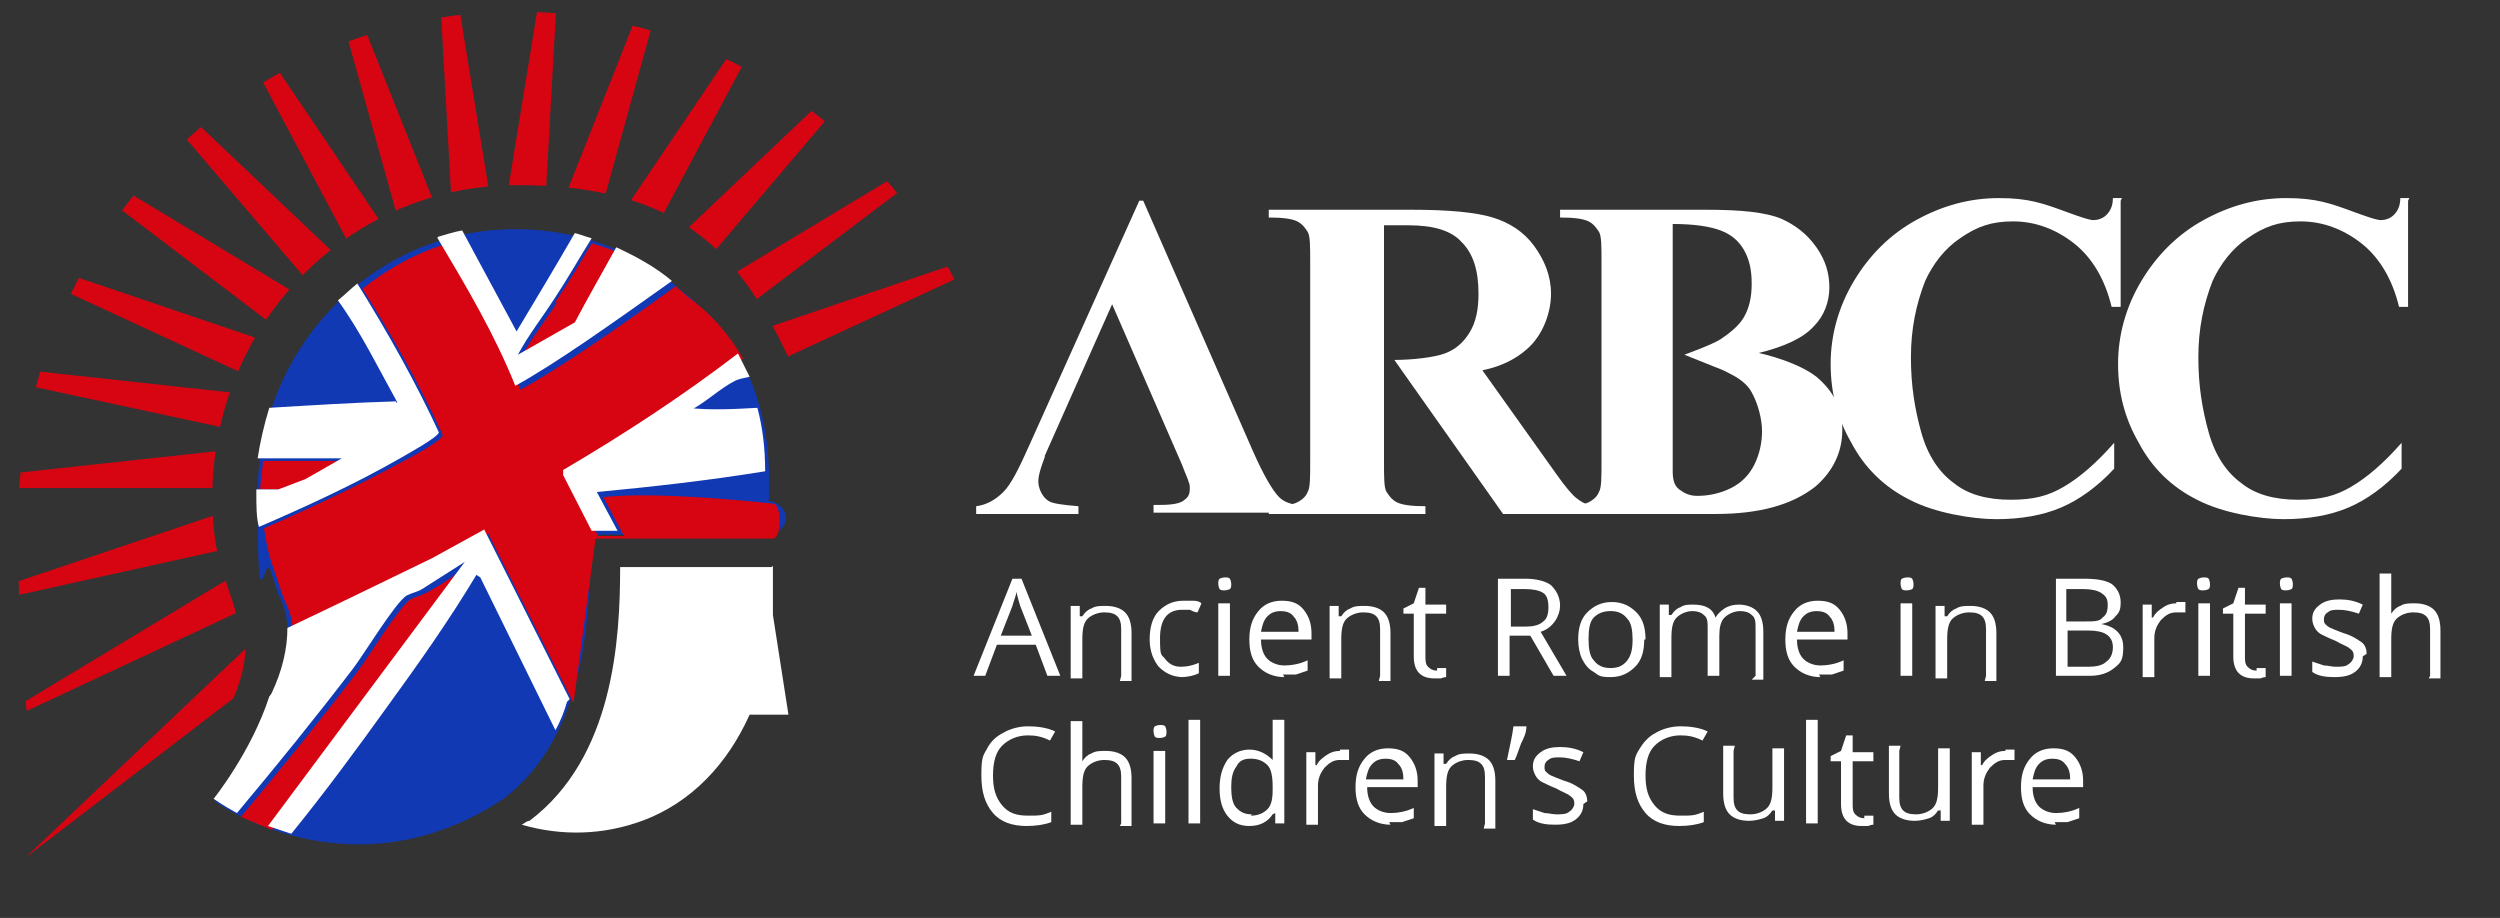 <?xml version="1.0" encoding="UTF-8"?>
<svg id="Layer_1" xmlns="http://www.w3.org/2000/svg" xmlns:xlink="http://www.w3.org/1999/xlink" version="1.1" viewBox="0 0 193.1 70.9">
  <rect x="0" y="0" width="193.1" height="70.9" fill="#333333" stroke="none"/>
  <!-- Generator: Adobe Illustrator 29.2.1, SVG Export Plug-In . SVG Version: 2.1.0 Build 116)  -->
  <defs>
    <style>
      .st0 {
        fill: none;
      }

      .st1 {
        fill: #d70412;
      }

      .st2 {
        fill: #fff;
      }

      .st3 {
        fill: #1139b4;
      }

      .st4 {
        clip-path: url(#clippath);
      }
    </style>
    <clipPath id="clippath">
      <path class="st0" d="M18.3,47.6c-.8-3-1.9-4.4-1.9-9.2,0-13.3,10.5-24.1,23.5-24.1s17.3,5.5,21.1,13.5l13-5.7C67.6,9.5,54.7.9,39.9.9,18.6.9,1.4,18.6,1.4,40.4s3,17.3,0,28.6c0,0,3.2-.3,6-2.3,5.9-4.1,13.9-14.4,10.9-19.1Z"/>
    </clipPath>
  </defs>
  <g>
    <g class="st4">
      <polygon class="st1" points="48.9 82 40.2 50.9 38.6 83.2 36.8 50.9 28.2 82.1 33.5 50.1 18.4 78.7 30.3 48.7 9.5 73.4 27.6 46.6 1.9 66.3 25.4 44 -3.9 57.7 23.8 41 -7.8 48 22.8 37.7 -9.5 37.7 22.7 34.2 -8.9 27.4 23.2 30.9 -6.2 17.3 24.5 27.7 -1.3 8.1 26.4 24.8 5.4 .2 28.9 22.5 13.7 -6.1 31.8 20.7 23.1 -10.5 35.1 19.6 33.3 -12.7 38.5 19.2 43.7 -12.7 41.9 19.6 53.8 -10.5 45.2 20.7 63.3 -6.1 48.1 22.4 71.5 .2 50.6 24.8 78.3 8.1 52.5 27.6 83.2 17.2 53.8 30.8 86 27.3 54.4 34.2 86.5 37.6 54.2 37.6 84.9 47.9 53.3 41 81 57.6 51.7 44 75.2 66.2 49.5 46.6 67.6 73.3 46.7 48.7 58.7 78.7 43.6 50.1 48.9 82"/>
    </g>
    <path class="st2" d="M59.6,43.8h-11.7c0,5.6-.5,14.7-7,19.6h0c-.2,0-.4.2-.6.3,3.1.9,6.3.8,9.3-.3,3.8-1.4,6.6-4.4,8.3-8.2h3l-1.2-7.7c0-1.2,0-2.5,0-3.8h0Z"/>
    <path class="st3" d="M59.4,38.6v-1.6c0-6.4-2.5-11.2-6.7-14.5-3.5-3.1-8-4.8-12.9-4.8-11,0-19.9,9.2-19.9,20.5s.5,4.3,1,5.9c.2.6.4,1.2.6,1.8,1.2,2.2.8,5-.4,7.8h0s-.1.2-.2.3c-1.4,4.3-4.3,7.9-4.3,7.9,0,0,10.5,7.6,22.3-.2,6.4-4.9,6.7-14.1,6.7-20.4h13.7c.7,0,1.4-.6,1.4-1.3s-.7-1.3-1.4-1.3h0Z"/>
    <g>
      <path class="st1" d="M43,23.4c-.9,1.4-2,2.8-2.8,4.3l4.4-2.5c1-1.9,2.1-3.8,3.1-5.7-.6-.3-1.3-.5-2-.7-.9,1.5-1.8,3.1-2.8,4.5h0Z"/>
      <path class="st1" d="M46,41.6h13.7c.7,0,.7-2.7,0-2.7,0,0-8.8-1-13.1-.5l1.6,3h-2l-2.2-4.3v-.4c4.6-2.7,9.1-5.7,13.4-9-1.1-1.9-2.5-3.5-4.3-4.8-.3-.3-.6-.5-.9-.8-4.4,3.2-8.9,6.3-12,8-1.6-3.9-3.7-7.6-5.9-11.2-2.3.7-4.4,1.9-6.3,3.4,2.3,3.6,4.4,7.4,6.2,11.3,0,.4-2.4,1.7-3,2-3.5,1.9-7.1,3.6-10.8,5.2.2,1.5.5,2.5.9,3.6.2.6.4,1.2.6,1.8.4.8.7,1.6.7,2.5,3.7-1.7,7.4-3.5,11.1-5.3,1.4-.7,2.7-1.5,4-2.2l6.6,13.1s1.7-12.7,1.7-12.7Z"/>
      <path class="st1" d="M21,64.1l15.2-20.4c-1.1.7-2.1,1.5-3.3,2.1-.4.2-.8.3-1.2.5-.9.6-3.2,4.4-4.1,5.6-2.9,3.8-5.9,7.5-9,11.2,0,0,2.4,1,2.4,1Z"/>
      <path class="st1" d="M21.8,38l2.1-.8,2.8-1.6c-2.1,0-4.2,0-6.4,0,0,.7-.2,1.5-.2,2.2h1.7Z"/>
    </g>
    <g>
      <path class="st2" d="M44,54l-6.6-13.1c-1.3.7-2.7,1.5-4,2.2-3.7,1.8-7.4,3.6-11.2,5.4,0,1.6-.4,3.3-1.2,5h0s-.1.2-.2.3c-1.4,4.3-4.3,7.9-4.3,7.9,0,0,.7.5,1.8,1.1,3.1-3.7,6.1-7.4,9-11.2.9-1.2,3.2-5,4.1-5.6.4-.2.9-.3,1.2-.5,1.1-.7,2.2-1.4,3.3-2.1l-15.2,20.4c.6.2,1.2.4,1.8.6,2.6-3.2,5.1-6.6,7.4-9.8,2.4-3.3,4.8-6.7,6.9-10.2l.3.2,5.8,11.8c.4-.7.7-1.5.9-2.2l.2-.2Z"/>
      <path class="st2" d="M53.3,31.7c1.2-.6,2.3-1.7,3.5-2.3.2-.1.6-.2,1.1-.3-.3-.6-.6-1.2-.9-1.8-4.3,3.3-8.9,6.3-13.5,9v.4l2.2,4.3h2l-1.6-3c4.3-.4,8.7-.9,13-1.6,0-1.8-.2-3.4-.6-4.9-1.8.1-3.6.2-5.4,0l.2.2Z"/>
      <path class="st2" d="M33.8,18.4c2.2,3.7,4.4,7.4,6,11.4,3.1-1.7,7.6-4.9,12.1-8.1-1.3-1.1-2.8-1.9-4.3-2.6-1.1,2-2.2,3.9-3.2,5.8l-4.4,2.5c.8-1.5,1.9-2.9,2.8-4.3,1-1.5,1.9-3.1,2.9-4.7-.4-.1-.9-.3-1.3-.4-1.5,2.6-3,5.1-4.5,7.6l-4.2-7.8c-.6.1-1.2.3-1.9.5h0Z"/>
      <path class="st2" d="M30.6,31c-3.3.1-6.5.3-9.8.5-.4,1.3-.7,2.6-.9,3.9,2.2,0,4.3,0,6.5,0l-2.8,1.6-2.1.8h-1.7v.3c0,1,0,1.9.2,2.6,3.7-1.6,7.4-3.3,10.9-5.3.5-.3,2.9-1.6,3-2-1.8-3.9-4-7.8-6.3-11.5-.5.4-1,.9-1.5,1.3,1.8,2.5,3.1,5.2,4.6,7.9h-.1Z"/>
    </g>
  </g>
  <g>
    <g>
      <path class="st2" d="M80.9,52.2l-.9-2.4h-3l-.9,2.4h-.9l3-7.5h.7l3,7.5h-.9ZM79.7,49.1l-.9-2.3c-.1-.3-.2-.7-.3-1.1,0,.3-.2.7-.3,1.1l-.9,2.3h2.4Z"/>
      <path class="st2" d="M86.6,52.2v-3.6c0-.5-.1-.8-.3-1s-.5-.3-1-.3-1,.2-1.3.5-.4.8-.4,1.6v3h-.9v-5.6h.7v.8h.2c.2-.3.4-.5.7-.6.3-.2.7-.2,1.1-.2.7,0,1.2.2,1.5.5.3.3.5.8.5,1.6v3.7h-.9Z"/>
      <path class="st2" d="M91.4,52.3c-.8,0-1.4-.3-1.9-.8-.4-.5-.7-1.2-.7-2.1s.2-1.7.7-2.2c.5-.5,1.1-.8,1.9-.8s.5,0,.8,0c.3,0,.5.1.6.2l-.3.7c-.2,0-.4-.1-.6-.2-.2,0-.4,0-.6,0-1.1,0-1.7.7-1.7,2.2s.1,1.2.4,1.6c.3.4.7.6,1.2.6s.9-.1,1.4-.3v.8c-.4.2-.9.3-1.4.3Z"/>
      <path class="st2" d="M94.1,45.1c0-.2,0-.3.1-.4,0,0,.2-.1.4-.1s.3,0,.4.1c0,0,.1.2.1.4s0,.3-.1.4c0,0-.2.1-.4.1s-.3,0-.4-.1c0,0-.1-.2-.1-.4ZM95,52.2h-.9v-5.6h.9v5.6Z"/>
      <path class="st2" d="M99.2,52.3c-.8,0-1.5-.3-2-.8-.5-.5-.7-1.2-.7-2.1s.2-1.6.7-2.2c.4-.5,1-.8,1.8-.8s1.3.2,1.7.7c.4.5.6,1.1.6,1.8v.5h-3.9c0,.7.2,1.2.5,1.5.3.3.8.5,1.3.5s1.2-.1,1.8-.4v.8c-.3.1-.6.2-.9.3-.3,0-.6,0-1,0ZM99,47.2c-.5,0-.8.1-1.1.4-.3.3-.4.7-.5,1.2h2.9c0-.5-.1-.9-.4-1.2-.2-.3-.6-.4-1-.4Z"/>
      <path class="st2" d="M106.6,52.2v-3.6c0-.5-.1-.8-.3-1s-.5-.3-1-.3-1,.2-1.3.5-.4.8-.4,1.6v3h-.9v-5.6h.7v.8h.2c.2-.3.4-.5.7-.6.3-.2.7-.2,1.1-.2.7,0,1.2.2,1.5.5.3.3.5.8.5,1.6v3.7h-.9Z"/>
      <path class="st2" d="M111,51.6c.2,0,.3,0,.4,0,.1,0,.3,0,.3,0v.7c0,0-.2,0-.4.1-.2,0-.3,0-.5,0-1.1,0-1.6-.6-1.6-1.7v-3.3h-.8v-.4l.8-.4.4-1.2h.5v1.3h1.6v.7h-1.6v3.3c0,.3,0,.6.2.8.2.2.4.3.7.3Z"/>
      <path class="st2" d="M116.6,49.1v3.1h-.9v-7.5h2.1c.9,0,1.6.2,2,.5.4.4.7.9.7,1.6s-.5,1.7-1.5,2l2,3.4h-1l-1.8-3.1h-1.6ZM116.6,48.4h1.2c.6,0,1.1-.1,1.4-.4.3-.2.4-.6.4-1.1s-.1-.9-.4-1.1-.8-.3-1.4-.3h-1.1v2.9Z"/>
      <path class="st2" d="M127,49.4c0,.9-.2,1.6-.7,2.1s-1.1.8-1.9.8-.9-.1-1.3-.4c-.4-.2-.7-.6-.9-1-.2-.4-.3-1-.3-1.5,0-.9.2-1.6.7-2.1s1.1-.8,1.9-.8,1.4.3,1.9.8c.5.5.7,1.2.7,2.1ZM122.7,49.4c0,.7.1,1.3.4,1.6.3.4.7.6,1.3.6s1-.2,1.3-.6c.3-.4.4-.9.4-1.6s-.1-1.3-.4-1.6c-.3-.4-.7-.6-1.3-.6s-1,.2-1.3.5-.4.9-.4,1.6Z"/>
      <path class="st2" d="M135.6,52.2v-3.7c0-.4,0-.8-.3-1-.2-.2-.5-.3-.9-.3s-.9.2-1.2.5c-.3.3-.4.8-.4,1.4v3.1h-.9v-3.7c0-.4,0-.8-.3-1-.2-.2-.5-.3-.9-.3s-.9.2-1.2.5-.4.8-.4,1.6v3h-.9v-5.6h.7v.8h.2c.2-.3.4-.5.7-.6.3-.2.6-.2,1-.2.9,0,1.5.3,1.7,1h0c.2-.3.4-.5.7-.7.3-.2.7-.3,1.1-.3.6,0,1.1.2,1.4.5.3.3.5.8.5,1.6v3.7h-.9Z"/>
      <path class="st2" d="M140.6,52.3c-.8,0-1.5-.3-2-.8s-.7-1.2-.7-2.1.2-1.6.7-2.2c.4-.5,1-.8,1.8-.8s1.3.2,1.7.7c.4.5.6,1.1.6,1.8v.5h-3.9c0,.7.2,1.2.5,1.5.3.3.8.5,1.3.5s1.2-.1,1.8-.4v.8c-.3.1-.6.2-.9.3-.3,0-.6,0-1,0ZM140.4,47.2c-.5,0-.8.1-1.1.4-.3.3-.4.7-.5,1.2h2.9c0-.5-.1-.9-.4-1.2-.2-.3-.6-.4-1-.4Z"/>
      <path class="st2" d="M146.8,45.1c0-.2,0-.3.1-.4,0,0,.2-.1.4-.1s.3,0,.4.1c0,0,.1.2.1.4s0,.3-.1.4c0,0-.2.1-.4.1s-.3,0-.4-.1c0,0-.1-.2-.1-.4ZM147.7,52.2h-.9v-5.6h.9v5.6Z"/>
      <path class="st2" d="M153.4,52.2v-3.6c0-.5-.1-.8-.3-1s-.5-.3-1-.3-1,.2-1.3.5-.4.8-.4,1.6v3h-.9v-5.6h.7v.8h.2c.2-.3.4-.5.7-.6.3-.2.7-.2,1.1-.2.7,0,1.2.2,1.5.5.3.3.5.8.5,1.6v3.7h-.9Z"/>
      <path class="st2" d="M158.8,44.7h2.1c1,0,1.7.1,2.2.4.4.3.7.8.7,1.4s-.1.8-.4,1.1c-.2.3-.6.5-1.1.6h0c1.1.2,1.7.8,1.7,1.8s-.2,1.2-.7,1.6-1.1.6-1.9.6h-2.6v-7.5ZM159.7,48h1.4c.6,0,1.1,0,1.3-.3.3-.2.4-.5.4-1s-.2-.7-.5-.9c-.3-.2-.8-.3-1.4-.3h-1.3v2.5ZM159.7,48.7v2.8h1.6c.6,0,1.1-.1,1.4-.4.3-.2.5-.6.5-1.1s-.2-.8-.5-1c-.3-.2-.8-.3-1.4-.3h-1.5Z"/>
      <path class="st2" d="M168.1,46.5c.2,0,.5,0,.7,0v.8c-.4,0-.6,0-.7,0-.5,0-.8.2-1.2.6-.3.4-.5.8-.5,1.4v3h-.9v-5.6h.7v1h.1c.2-.4.5-.6.8-.8.3-.2.6-.3,1-.3Z"/>
      <path class="st2" d="M169.7,45.1c0-.2,0-.3.1-.4,0,0,.2-.1.4-.1s.3,0,.4.1c0,0,.1.2.1.4s0,.3-.1.4c0,0-.2.1-.4.1s-.3,0-.4-.1c0,0-.1-.2-.1-.4ZM170.7,52.2h-.9v-5.6h.9v5.6Z"/>
      <path class="st2" d="M174.3,51.6c.2,0,.3,0,.4,0,.1,0,.3,0,.3,0v.7c0,0-.2,0-.4.1-.2,0-.3,0-.5,0-1.1,0-1.6-.6-1.6-1.7v-3.3h-.8v-.4l.8-.4.4-1.2h.5v1.3h1.6v.7h-1.6v3.3c0,.3,0,.6.2.8.2.2.4.3.7.3Z"/>
      <path class="st2" d="M176.1,45.1c0-.2,0-.3.1-.4,0,0,.2-.1.4-.1s.3,0,.4.1c0,0,.1.2.1.4s0,.3-.1.4c0,0-.2.1-.4.1s-.3,0-.4-.1c0,0-.1-.2-.1-.4ZM177,52.2h-.9v-5.6h.9v5.6Z"/>
      <path class="st2" d="M182.5,50.7c0,.5-.2.9-.6,1.2-.4.3-.9.4-1.6.4s-1.3-.1-1.7-.4v-.8c.3.1.6.2.9.3.3,0,.6.1.9.1.4,0,.8,0,1-.2.2-.1.4-.4.4-.6s0-.4-.3-.6c-.2-.2-.6-.3-1.1-.6-.5-.2-.9-.4-1.1-.5-.2-.1-.4-.3-.5-.5-.1-.2-.2-.4-.2-.7,0-.5.2-.8.6-1.1.4-.3.9-.4,1.5-.4s1.2.1,1.8.4l-.3.7c-.6-.2-1.1-.3-1.5-.3s-.7,0-.9.2c-.2.1-.3.3-.3.5s0,.3.1.4.2.2.4.3.5.2,1,.4c.7.2,1.1.5,1.4.7s.4.6.4.9Z"/>
      <path class="st2" d="M187.7,52.2v-3.6c0-.5-.1-.8-.3-1s-.5-.3-1-.3-1,.2-1.3.5c-.3.3-.4.8-.4,1.6v2.9h-.9v-8h.9v2.4c0,.3,0,.5,0,.7h0c.2-.3.4-.5.7-.6.3-.2.7-.2,1.1-.2.7,0,1.2.2,1.5.5.3.3.5.8.5,1.6v3.7h-.9Z"/>
      <path class="st2" d="M79.4,56.8c-.8,0-1.5.3-2,.8-.5.5-.7,1.3-.7,2.3s.2,1.7.7,2.3,1.1.8,2,.8,1.1,0,1.8-.3v.8c-.5.2-1.2.3-1.9.3-1.1,0-2-.3-2.6-1s-.9-1.6-.9-2.9.1-1.5.4-2c.3-.6.7-1,1.3-1.3.5-.3,1.2-.5,1.9-.5s1.5.1,2.1.4l-.4.7c-.6-.3-1.1-.4-1.7-.4Z"/>
      <path class="st2" d="M86.6,63.6v-3.6c0-.5-.1-.8-.3-1-.2-.2-.5-.3-1-.3s-1,.2-1.3.5c-.3.3-.4.8-.4,1.6v2.9h-.9v-8h.9v2.4c0,.3,0,.5,0,.7h0c.2-.3.4-.5.7-.6.3-.2.7-.2,1.1-.2.7,0,1.2.2,1.5.5.3.3.5.8.5,1.6v3.7h-.9Z"/>
      <path class="st2" d="M89.1,56.5c0-.2,0-.3.1-.4,0,0,.2-.1.4-.1s.3,0,.4.1c0,0,.1.2.1.4s0,.3-.1.4c0,0-.2.1-.4.1s-.3,0-.4-.1c0,0-.1-.2-.1-.4ZM90,63.6h-.9v-5.6h.9v5.6Z"/>
      <path class="st2" d="M92.7,63.6h-.9v-8h.9v8Z"/>
      <path class="st2" d="M98.3,62.9h0c-.4.6-1,.9-1.8.9s-1.3-.3-1.7-.8c-.4-.5-.6-1.2-.6-2.1s.2-1.6.6-2.2c.4-.5,1-.8,1.7-.8s1.3.3,1.8.8h0v-.4s0-.4,0-.4v-2.3h.9v8h-.7v-.8ZM96.6,63c.6,0,1-.2,1.3-.5.3-.3.4-.8.4-1.5v-.2c0-.8-.1-1.4-.4-1.7-.3-.3-.7-.5-1.3-.5s-.9.2-1.1.6c-.3.4-.4.9-.4,1.6s.1,1.3.4,1.6.6.5,1.2.5Z"/>
      <path class="st2" d="M103.5,57.9c.2,0,.5,0,.7,0v.8c-.4,0-.6,0-.7,0-.5,0-.8.2-1.2.6-.3.4-.5.8-.5,1.4v3h-.9v-5.6h.7v1h.1c.2-.4.5-.6.8-.8.3-.2.6-.3,1-.3Z"/>
      <path class="st2" d="M107.4,63.7c-.8,0-1.5-.3-2-.8s-.7-1.2-.7-2.1.2-1.6.7-2.2c.4-.5,1-.8,1.8-.8s1.3.2,1.7.7c.4.5.6,1.1.6,1.8v.5h-3.9c0,.7.2,1.2.5,1.5.3.3.8.5,1.3.5s1.2-.1,1.8-.4v.8c-.3.1-.6.2-.9.3-.3,0-.6,0-1,0ZM107.1,58.6c-.5,0-.8.1-1.1.4-.3.3-.4.7-.5,1.2h2.9c0-.5-.1-.9-.4-1.2-.2-.3-.6-.4-1-.4Z"/>
      <path class="st2" d="M114.7,63.6v-3.6c0-.5-.1-.8-.3-1s-.5-.3-1-.3-1,.2-1.3.5-.4.8-.4,1.6v3h-.9v-5.6h.7v.8h.2c.2-.3.4-.5.7-.6.3-.2.7-.2,1.1-.2.7,0,1.2.2,1.5.5.3.3.5.8.5,1.6v3.7h-.9Z"/>
      <path class="st2" d="M117.9,56.1h0c0,.5-.2.9-.4,1.3-.2.5-.3.9-.5,1.3h-.6c.2-1,.4-1.8.5-2.6h.9Z"/>
      <path class="st2" d="M122.3,62.1c0,.5-.2.9-.6,1.2-.4.3-.9.4-1.6.4s-1.3-.1-1.7-.4v-.8c.3.1.6.2.9.3.3,0,.6.1.9.1.4,0,.8,0,1-.2.2-.1.4-.4.4-.6s0-.4-.3-.6c-.2-.2-.6-.3-1.1-.6-.5-.2-.9-.4-1.1-.5-.2-.1-.4-.3-.5-.5-.1-.2-.2-.4-.2-.7,0-.5.2-.8.6-1.1.4-.3.9-.4,1.5-.4s1.2.1,1.8.4l-.3.7c-.6-.2-1.1-.3-1.5-.3s-.7,0-.9.2c-.2.1-.3.3-.3.5s0,.3.1.4.2.2.4.3.5.2,1,.4c.7.2,1.1.5,1.4.7s.4.6.4.9Z"/>
      <path class="st2" d="M129.8,56.8c-.8,0-1.5.3-2,.8-.5.5-.7,1.3-.7,2.3s.2,1.7.7,2.3,1.1.8,2,.8,1.1,0,1.8-.3v.8c-.5.2-1.2.3-1.9.3-1.1,0-2-.3-2.6-1s-.9-1.6-.9-2.9.1-1.5.4-2,.7-1,1.3-1.3c.5-.3,1.2-.5,1.9-.5s1.5.1,2.1.4l-.4.7c-.6-.3-1.1-.4-1.7-.4Z"/>
      <path class="st2" d="M133.9,58v3.6c0,.5.1.8.3,1s.5.3,1,.3,1-.2,1.3-.5.4-.8.4-1.6v-3h.9v5.6h-.7v-.8h-.2c-.2.3-.4.5-.7.6-.3.1-.7.2-1.1.2-.7,0-1.2-.2-1.5-.5-.3-.3-.5-.8-.5-1.6v-3.7h.9Z"/>
      <path class="st2" d="M140.4,63.6h-.9v-8h.9v8Z"/>
      <path class="st2" d="M144,63c.2,0,.3,0,.4,0,.1,0,.3,0,.3,0v.7c0,0-.2,0-.4.1-.2,0-.3,0-.5,0-1.1,0-1.6-.6-1.6-1.7v-3.3h-.8v-.4l.8-.4.4-1.2h.5v1.3h1.6v.7h-1.6v3.3c0,.3,0,.6.2.8.2.2.4.3.7.3Z"/>
      <path class="st2" d="M146.7,58v3.6c0,.5.1.8.3,1s.5.3,1,.3,1-.2,1.3-.5.4-.8.4-1.6v-3h.9v5.6h-.7v-.8h-.2c-.2.3-.4.5-.7.6-.3.1-.7.2-1.1.2-.7,0-1.2-.2-1.5-.5-.3-.3-.5-.8-.5-1.6v-3.7h.9Z"/>
      <path class="st2" d="M154.9,57.9c.2,0,.5,0,.7,0v.8c-.4,0-.6,0-.7,0-.5,0-.8.2-1.2.6-.3.4-.5.8-.5,1.4v3h-.9v-5.6h.7v1h.1c.2-.4.5-.6.8-.8.3-.2.6-.3,1-.3Z"/>
      <path class="st2" d="M158.8,63.7c-.8,0-1.5-.3-2-.8s-.7-1.2-.7-2.1.2-1.6.7-2.2c.4-.5,1-.8,1.8-.8s1.3.2,1.7.7c.4.5.6,1.1.6,1.8v.5h-3.9c0,.7.2,1.2.5,1.5.3.3.8.5,1.3.5s1.2-.1,1.8-.4v.8c-.3.1-.6.2-.9.3-.3,0-.6,0-1,0ZM158.6,58.6c-.5,0-.8.1-1.1.4-.3.3-.4.7-.5,1.2h2.9c0-.5-.1-.9-.4-1.2-.2-.3-.6-.4-1-.4Z"/>
    </g>
    <g>
      <path class="st2" d="M80.7,35.3c-.3.8-.5,1.4-.5,1.9s.3,1.2.8,1.5c.3.2,1.1.3,2.3.4v.6h-7.9v-.6c.8-.1,1.5-.5,2.1-1.1s1.2-1.8,2-3.6l8.5-18.9h.3l8.5,19.4c.8,1.8,1.5,3,2,3.5.4.4,1,.6,1.7.6v.6h-11.4v-.6h.5c.9,0,1.6-.1,1.9-.4.3-.2.4-.5.4-.8s0-.4-.1-.6c0-.1-.2-.5-.5-1.3l-5.4-12.4-5.2,11.7Z"/>
      <path class="st2" d="M106.9,35.6c0,1.3,0,2.1.2,2.4.2.3.4.6.8.8.4.2,1.1.3,2.2.3v.6h-12.1v-.6c1.1,0,1.8-.1,2.2-.3.4-.2.7-.5.8-.8.2-.3.2-1.1.2-2.4v-15.3c0-1.3,0-2.1-.2-2.4-.2-.3-.4-.6-.8-.8-.4-.2-1.1-.3-2.2-.3v-.6h11c2.9,0,5,.2,6.3.6,1.3.4,2.4,1.1,3.2,2.2.8,1.1,1.3,2.3,1.3,3.7s-.6,3.2-1.9,4.3c-.8.7-1.9,1.3-3.4,1.6l5.7,8c.7,1,1.3,1.7,1.6,1.9.5.4,1,.6,1.7.6v.6h-7.4l-8.4-11.9c1.4,0,3.1-.2,3.9-.5s1.4-.8,1.9-1.6c.5-.8.7-1.8.7-3,0-1.8-.4-3.1-1.3-4-.8-.9-2.2-1.3-4.1-1.3h-1.9v18.2Z"/>
      <path class="st2" d="M135.6,27.2c2.2.5,3.8,1.2,4.7,1.9,1.3,1.1,2,2.4,2,4.1s-.7,3.2-2.1,4.4c-1.8,1.4-4.3,2.1-7.7,2.1h-12v-.6c1.1,0,1.8-.1,2.2-.3.4-.2.7-.5.8-.8.2-.3.2-1.1.2-2.4v-15.3c0-1.3,0-2.1-.2-2.4-.2-.3-.4-.6-.8-.8-.4-.2-1.1-.3-2.2-.3v-.6h11.3c2.7,0,4.6.2,5.8.7,1.1.5,2,1.2,2.7,2.2.7,1,1,2,1,3.1s-.4,2.2-1.2,3c-.8.9-2.3,1.6-4.4,2.1ZM130.1,27.4s2.2-.8,2.8-1.2,1.4-1,1.8-1.7c.4-.7.6-1.5.6-2.6s-.2-1.9-.6-2.6-1-1.2-1.8-1.5c-.8-.3-2-.5-3.7-.5v19.1c0,.6.1,1.1.5,1.4s.8.5,1.4.5c.9,0,1.8-.2,2.6-.6.8-.4,1.4-1,1.8-1.8.4-.8.6-1.7.6-2.6s-.3-2.1-.8-3c-.5-.9-1.4-1.3-2.2-1.7l-3-1.2Z"/>
      <path class="st2" d="M163.8,15.5v8.2h-.7c-.5-2.1-1.5-3.8-2.9-4.9-1.4-1.1-3-1.7-4.7-1.7s-2.8.4-4.1,1.3c-1.2.8-2.1,2-2.7,3.3-.7,1.8-1.1,3.7-1.1,5.9s.3,4,.8,5.8,1.4,3.1,2.5,3.9c1.1.9,2.6,1.3,4.4,1.3s2.9-.3,4.1-1c1.2-.7,2.5-1.8,3.9-3.4v2c-1.3,1.4-2.7,2.4-4.1,3s-3.1.9-5,.9-4.8-.5-6.7-1.5c-2-1-3.5-2.5-4.5-4.4-1.1-1.9-1.6-3.9-1.6-6.1s.6-4.4,1.8-6.4c1.2-2,2.8-3.6,4.8-4.7,2-1.1,4.1-1.7,6.4-1.7s3.4.4,5.3,1.1c1.1.4,1.7.6,2,.6s.7-.1,1-.4c.3-.3.5-.7.5-1.3h.7Z"/>
      <path class="st2" d="M186,15.5v8.2h-.7c-.5-2.1-1.5-3.8-2.9-4.9-1.4-1.1-3-1.7-4.7-1.7s-2.8.4-4.1,1.3c-1.2.8-2.1,2-2.7,3.3-.7,1.8-1.1,3.7-1.1,5.9s.3,4,.8,5.8,1.4,3.1,2.5,3.9c1.1.9,2.6,1.3,4.4,1.3s2.9-.3,4.1-1c1.2-.7,2.5-1.8,3.9-3.4v2c-1.3,1.4-2.7,2.4-4.1,3s-3.1.9-5,.9-4.8-.5-6.7-1.5c-2-1-3.5-2.5-4.5-4.4-1.1-1.9-1.6-3.9-1.6-6.1s.6-4.4,1.8-6.4c1.2-2,2.8-3.6,4.8-4.7,2-1.1,4.1-1.7,6.4-1.7s3.4.4,5.3,1.1c1.1.4,1.7.6,2,.6s.7-.1,1-.4c.3-.3.5-.7.5-1.3h.7Z"/>
    </g>
  </g>
</svg>